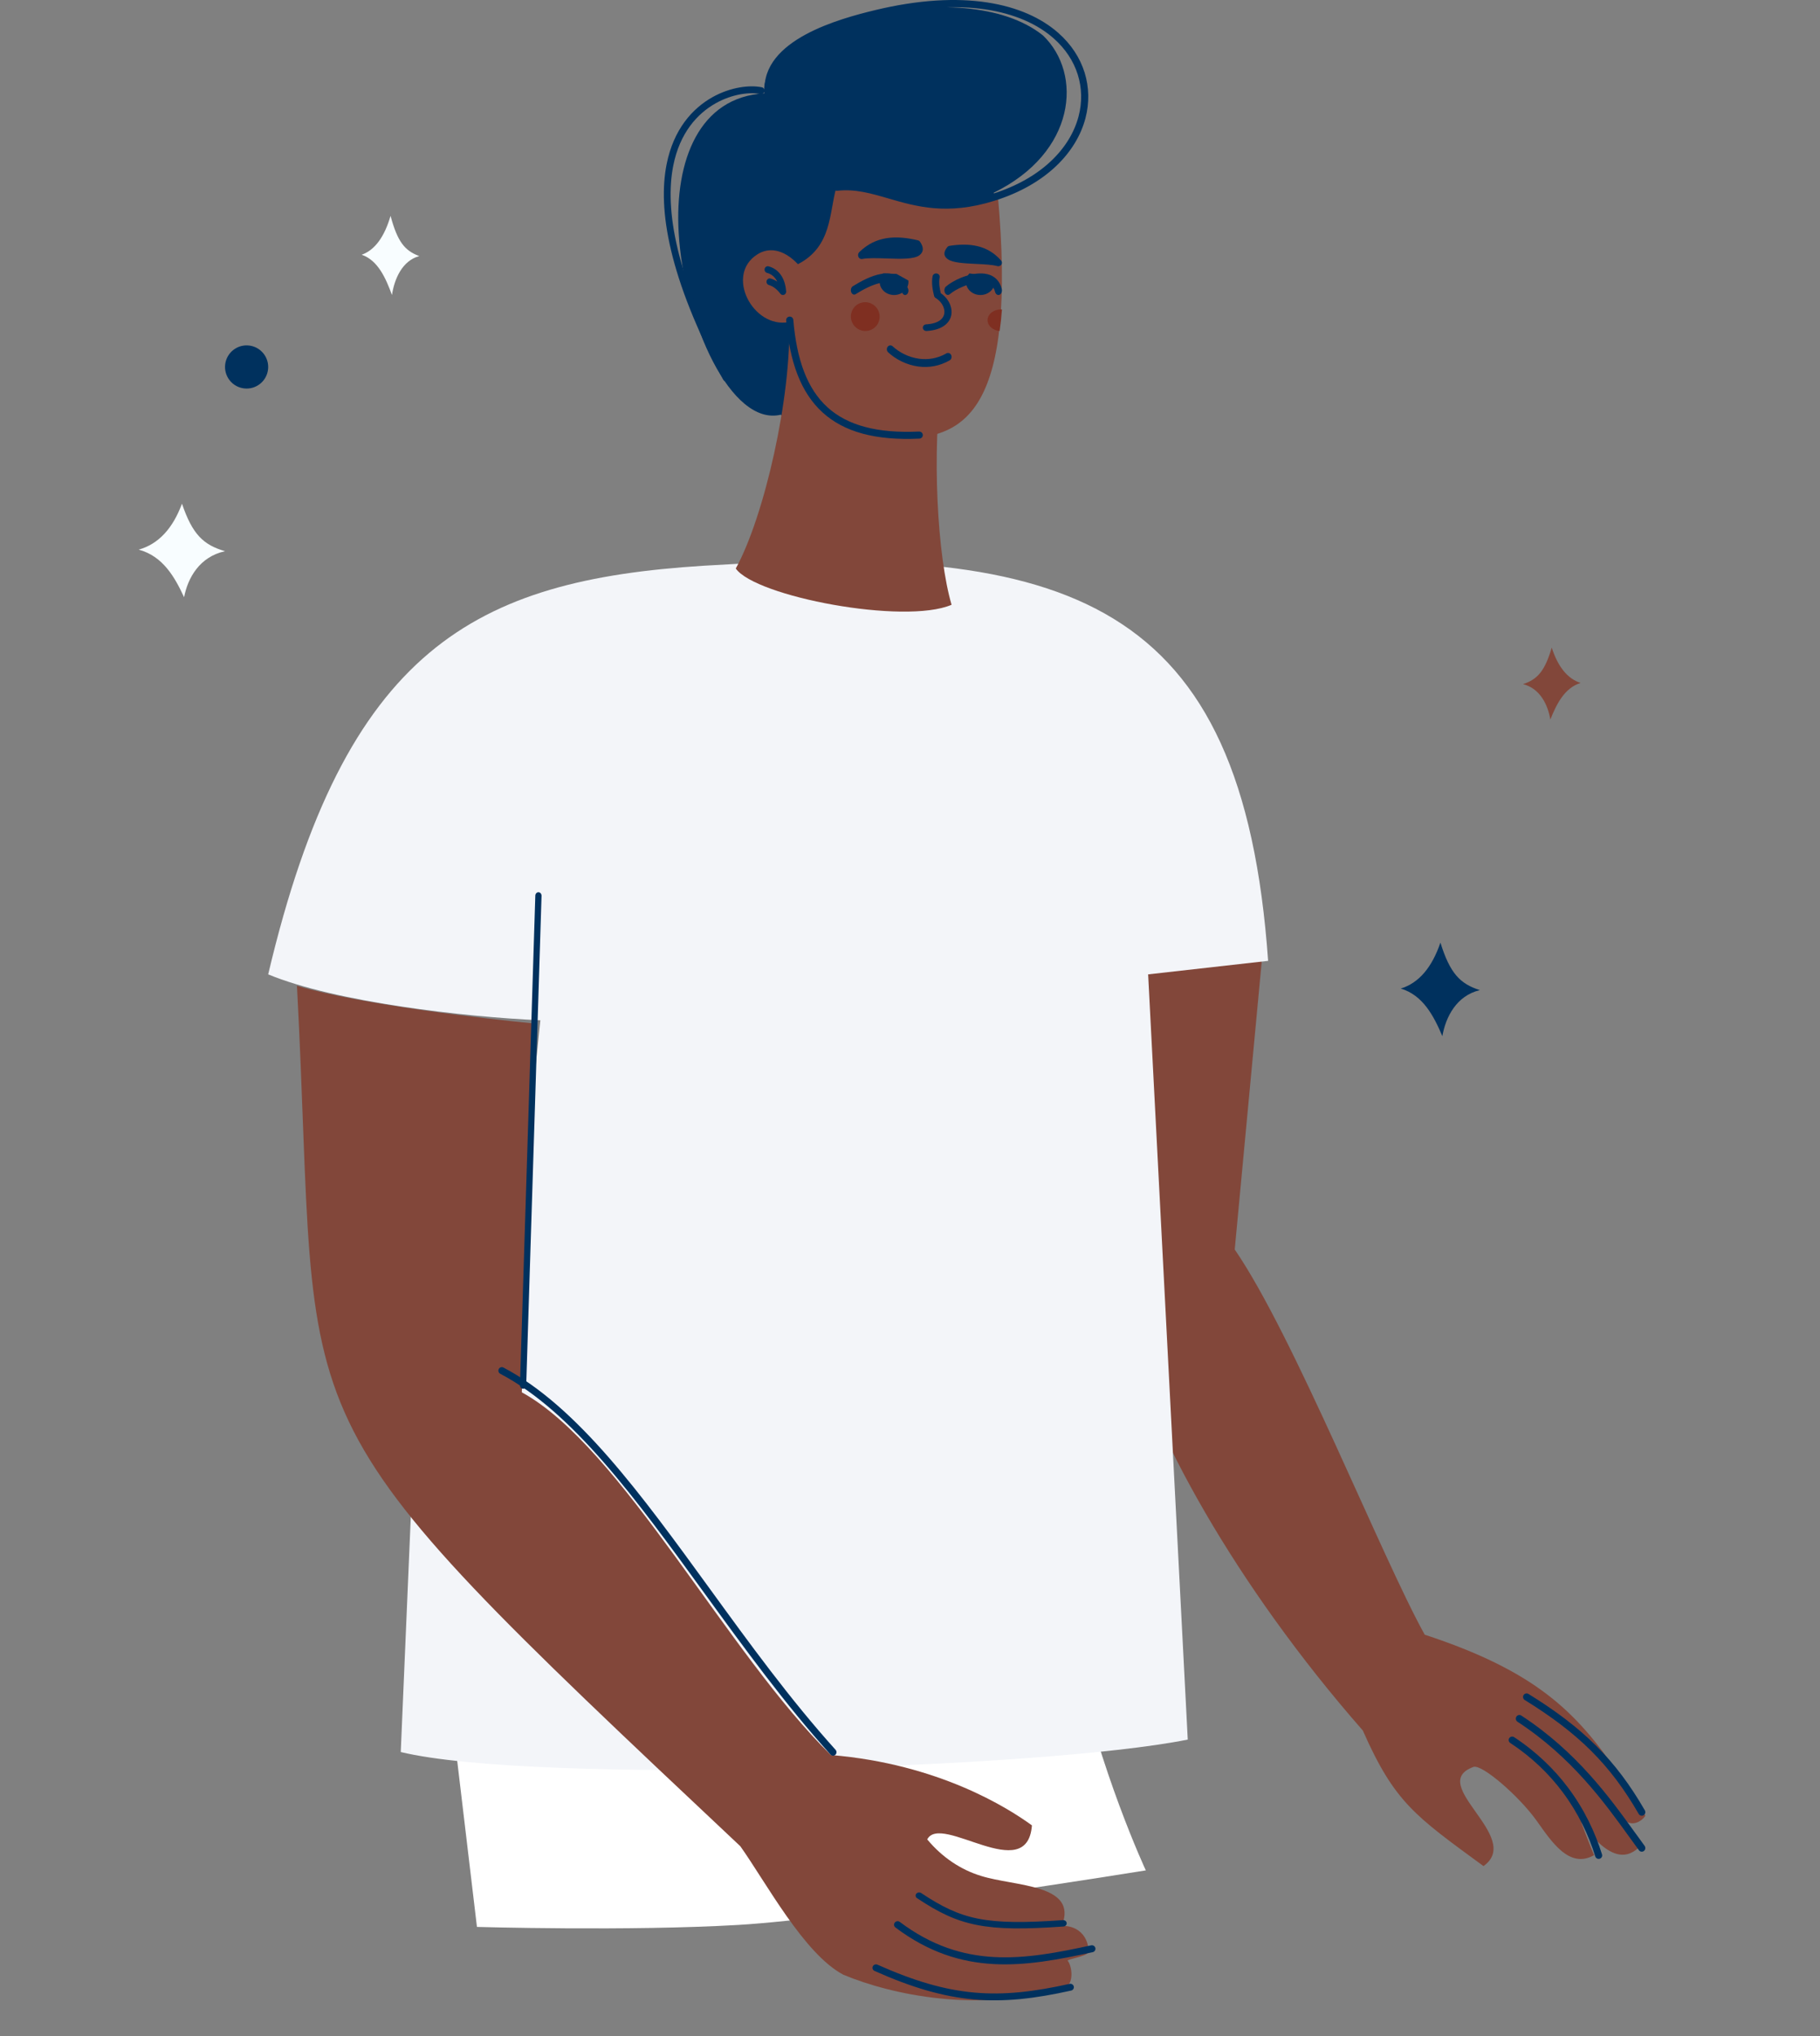 <?xml version="1.0" encoding="UTF-8"?><svg id="Layer_1" xmlns="http://www.w3.org/2000/svg" width="253" height="283" viewBox="0 0 253 283"><rect x="0" y="0" width="253" height="283" fill="#808080" stroke="none"/><defs><style>.cls-1{fill:none;}.cls-2{fill:#f8fdff;}.cls-2,.cls-3,.cls-4,.cls-5,.cls-6,.cls-7,.cls-8{fill-rule:evenodd;}.cls-3{fill:#f3f5f9;}.cls-4{fill:#7f2f21;}.cls-5{fill:#82473a;}.cls-6{fill:#fff;}.cls-7{fill:#f78c5e;}.cls-8{fill:#00315e;}</style></defs><path id="Fill-69" class="cls-5" d="M224.885,246.375c-5.816-8.585-11.579-14.179-26.834-19.193-6.029-10.866-18.173-41.541-26.41-53.531l4.132-44.057c-7.321-1.025-23.661-.476-23.491,5.239-6.299,19.712-.546,30.564,4.293,50.431,3.217,13.211,15.066,34.925,32.873,55.237,4.427,10.018,7.272,11.877,16.774,18.842,5.62-4.013-7.997-11.386-1.392-13.783,1.149-.417,6.321,4.022,8.808,7.516,2.056,2.889,4.532,6.704,7.959,4.743-.193-.406-1.328-3.277-1.798-4.599,4.651,6.532,7.133,4.52,8.493,3.078-.633-1.494-1.789-1.939-2.418-3.292,1.111,.914,2.454,.027,2.845-.669-1.118-2.255-2.46-3.856-3.834-5.961Z"/><path id="Fill-71" class="cls-7" d="M222.22,257.798c-.008,.005-.016,.008-.023,.013,.047,.099,.059,.106,.023-.013"/><path id="Fill-73" class="cls-8" d="M210.948,239.281c-.23-.151-.298-.465-.152-.702,.146-.238,.451-.308,.682-.158,7.691,5.025,12.268,11.367,15.794,16.252,.488,.677,.957,1.326,1.347,1.855,.164,.224,.122,.541-.095,.711-.217,.169-.526,.125-.69-.098-.48-.65-.908-1.244-1.354-1.862-3.477-4.817-7.991-11.071-15.532-15.998"/><path id="Fill-75" class="cls-8" d="M209.938,242.227c-.225-.147-.287-.446-.138-.669,.149-.222,.453-.283,.678-.136,3.129,2.06,5.592,4.478,7.512,7.037,2.257,3.01,3.76,6.214,4.707,9.259,.079,.254-.065,.524-.323,.602-.258,.079-.532-.064-.611-.319-.918-2.95-2.374-6.054-4.559-8.967-1.855-2.475-4.238-4.814-7.266-6.807"/><path id="Fill-77" class="cls-8" d="M211.954,236.259c-.233-.144-.305-.449-.161-.682,.143-.232,.448-.305,.68-.161,3.77,2.33,6.797,4.609,9.391,7.188,2.596,2.583,4.756,5.464,6.789,8.996,.136,.237,.055,.54-.182,.676-.236,.137-.539,.054-.674-.182-1.987-3.451-4.096-6.265-6.631-8.786-2.538-2.525-5.507-4.759-9.212-7.049"/><path id="Fill-21" class="cls-5" d="M211.719,95.079c2.002-.669,3.021-1.788,3.989-5.079,.85,2.637,2.167,4.314,4.011,4.913-2.246,.701-3.337,2.931-4.206,5.087-.339-2.048-1.426-4.328-3.794-4.921"/><path id="Fill-23" class="cls-8" d="M205.719,137.603c-2.752-.87-4.153-2.325-5.485-6.603-1.168,3.428-2.979,5.608-5.515,6.387,3.089,.911,4.588,3.81,5.784,6.613,.466-2.662,1.96-5.627,5.216-6.397"/><path id="Fill-25" class="cls-2" d="M31.281,76.603c-3.002-.87-4.53-2.325-5.984-6.603-1.273,3.428-3.25,5.608-6.016,6.386,3.37,.911,5.006,3.81,6.309,6.614,.508-2.662,2.139-5.627,5.691-6.397"/><path id="Fill-27" class="cls-2" d="M58.281,35.587c-2.002-.736-3.02-1.967-3.989-5.587-.849,2.9-2.167,4.745-4.011,5.404,2.247,.771,3.337,3.224,4.206,5.596,.339-2.253,1.426-4.761,3.794-5.413"/><path id="Fill-29" class="cls-8" d="M36.62,49.121c-1.038-1.292-2.926-1.497-4.217-.46-1.292,1.038-1.498,2.926-.46,4.218,1.038,1.292,2.926,1.497,4.218,.459,1.291-1.038,1.497-2.925,.459-4.217"/><path id="Fill-31" class="cls-6" d="M159.281,259.938s-41.483,6.696-56.671,7.582c-15.188,.885-36.309,.275-36.309,.275l-3.843-32.328c-2.378-34.626,19.887-61.688,24.781-66.299,2.803-43.666,65.179,16.435,62.163,60.659,3.419,16.259,9.879,30.111,9.879,30.111"/><path id="Fill-33" class="cls-3" d="M58.314,182.441l11.505,10.734,5.296-51.38c-10.483-.457-28.543-2.526-37.834-6.381,10.692-45.325,28.729-54.791,60.54-56.79,50.884-3.197,74.915,4.545,78.46,54.913l-16.677,1.877,5.507,106.345c-20.253,4.086-90.795,6.226-109.402,1.732l2.605-61.05Z"/><path id="Fill-35" class="cls-8" d="M108.541,57.633c-6.895,1.659-13.483-12.846-14.198-25.308-.579-10.075,2.89-18.837,11.906-19.348-1.022-9.181,27.682-16.961,38.754-8.035,5.536,5.341,4.573,16.249-6.853,21.836,.19,5.126-3.957,10.566-7.246,13.775-6.983,6.813-15.076,23.273-22.363,17.08"/><path id="Fill-37" class="cls-8" d="M105.902,12.129c.255,.052,.421,.307,.37,.568-.051,.261-.3,.431-.555,.378-1.477-.307-3.893-.027-6.218,1.273-1.282,.717-2.532,1.746-3.572,3.159-1.045,1.42-1.882,3.229-2.334,5.503-1.203,6.051,.307,15.35,7.762,29.277,.125,.234,.041,.527-.188,.654-.229,.128-.516,.041-.64-.193-7.58-14.158-9.099-23.683-7.859-29.927,.483-2.428,1.38-4.367,2.504-5.893,1.129-1.533,2.484-2.649,3.876-3.427,2.533-1.417,5.205-1.714,6.854-1.371"/><path id="Fill-39" class="cls-5" d="M130.987,52.125c-2.229-2.112-16.92-10.183-21.28-7.631,.341,10.643-3.455,27.285-7.426,34.517,2.728,3.898,23.417,7.854,30,5.038-1.969-6.658-2.8-21.183-1.294-31.923"/><path id="Fill-41" class="cls-5" d="M116.247,26.115c-.982,3.323-.547,8.152-5.326,10.598-2.157-2.258-4.173-2.273-5.599-1.388-4.613,2.863-.639,10.35,4.31,9.44,.875,11.328,6.389,16.689,16.36,16.204,7.996-.388,15.444-3.768,12.712-33.877-10.091,4.426-16.421-2.016-22.459-.977"/><path id="Fill-43" class="cls-8" d="M127.76,59.977c.276-.012,.508,.199,.521,.47,.012,.271-.202,.5-.478,.512-6.09,.281-10.471-.914-13.469-3.651-2.994-2.733-4.569-6.97-5.051-12.778-.022-.272,.184-.508,.459-.53,.276-.021,.516,.181,.538,.453,.461,5.558,1.937,9.584,4.73,12.134,2.791,2.547,6.937,3.656,12.749,3.389"/><path id="Fill-45" class="cls-8" d="M106.62,37.924c-.24-.064-.386-.319-.325-.57,.061-.251,.305-.403,.546-.339,.679,.18,1.282,.577,1.725,1.222,.386,.562,.644,1.309,.715,2.259,.018,.258-.167,.483-.414,.502-.161,.013-.309-.066-.397-.194-.253-.327-.513-.584-.773-.778-.271-.203-.544-.337-.813-.413-.239-.067-.382-.324-.318-.574,.064-.25,.31-.399,.549-.332,.31,.088,.621,.23,.926,.433-.062-.13-.13-.248-.205-.357-.311-.453-.736-.732-1.215-.86"/><path id="Fill-47" class="cls-8" d="M107.288,12.752c.019,.276-.186,.515-.459,.535-.273,.019-.51-.188-.529-.464-.267-3.675,2.388-6.249,5.734-8.051,3.242-1.746,7.133-2.763,9.544-3.348,12.35-2.991,20.868-.943,25.509,3.124,1.819,1.595,3.047,3.497,3.683,5.532,.637,2.04,.679,4.21,.124,6.334-1.239,4.737-5.453,9.235-12.654,11.487-6.574,2.056-10.876,.803-14.744-.322-2.398-.698-4.622-1.345-7.099-1.066-.272,.03-.517-.168-.546-.442-.03-.275,.166-.522,.438-.552,2.663-.301,4.98,.374,7.478,1.101,3.733,1.087,7.886,2.296,14.183,.326,6.839-2.139,10.828-6.359,11.986-10.786,.507-1.939,.469-3.918-.112-5.778-.582-1.865-1.71-3.611-3.385-5.078-4.427-3.88-12.637-5.814-24.632-2.909-2.362,.572-6.169,1.567-9.308,3.257-3.033,1.633-5.441,3.921-5.211,7.1"/><path id="Fill-49" class="cls-4" d="M138.96,46c.138-.931,.245-1.928,.321-2.996-.131-.007-.265-.004-.401,.012-1.025,.118-1.732,.881-1.578,1.703,.13,.692,.828,1.207,1.658,1.282"/><path id="Fill-51" class="cls-4" d="M119.984,42.02c1.092-.157,2.111,.602,2.275,1.696,.163,1.093-.589,2.107-1.681,2.263-1.092,.158-2.111-.602-2.275-1.696-.164-1.093,.588-2.106,1.681-2.263"/><path id="Fill-53" class="cls-8" d="M123.456,48.957c-.208-.193-.234-.534-.06-.764,.176-.229,.485-.259,.694-.066,.915,.849,2.234,1.54,3.699,1.732,1.208,.159,2.514-.025,3.771-.746,.242-.139,.54-.035,.665,.232,.126,.266,.032,.595-.21,.733-1.448,.832-2.952,1.044-4.342,.861-1.663-.218-3.167-1.009-4.217-1.982"/><path id="Fill-55" class="cls-8" d="M128.81,45.999c-.274,.016-.511-.178-.528-.432-.017-.255,.192-.474,.466-.49,.894-.052,1.523-.264,1.931-.567,.312-.232,.494-.521,.567-.83,.076-.323,.038-.673-.094-1.009-.19-.488-.573-.945-1.088-1.258-.119-.072-.194-.184-.218-.304-.104-.422-.198-.858-.246-1.307-.049-.47-.049-.946,.04-1.419,.048-.252,.306-.42,.577-.376,.272,.044,.454,.284,.406,.535-.073,.389-.073,.781-.032,1.171,.037,.344,.107,.693,.189,1.038,.611,.417,1.068,.994,1.308,1.611,.194,.497,.248,1.022,.133,1.515-.12,.509-.415,.98-.918,1.354-.56,.416-1.376,.705-2.493,.77"/><path id="Fill-57" class="cls-8" d="M139.165,36.215h0c-.934-1.075-2.027-1.698-3.253-1.998-1.197-.292-2.506-.268-3.905-.054-.147,.022-.269,.103-.345,.211-.573,.725-.464,1.251,.09,1.647,.703,.503,2.308,.58,3.912,.656,1.136,.054,2.273,.109,2.96,.302,.27,.076,.555-.069,.635-.324,.051-.159,.01-.322-.094-.442"/><path id="Fill-59" class="cls-8" d="M127.908,33.62c-.069-.108-.173-.189-.298-.219-1.547-.369-3.006-.517-4.364-.301-1.383,.221-2.652,.816-3.787,1.929-.131,.121-.202,.316-.171,.516,.047,.298,.301,.498,.568,.446,.817-.16,2.121-.116,3.424-.071,1.93,.066,3.86,.132,4.589-.491,.503-.431,.58-1.012,.039-1.81"/><path id="Fill-61" class="cls-8" d="M118.932,40.886c-.229,.142-.5,.011-.608-.293-.107-.304-.009-.667,.22-.809,1.103-.686,2.584-1.493,3.976-1.72,1.507-.245,2.911,.169,3.701,2.031,.124,.292,.046,.663-.174,.827-.22,.165-.498,.061-.622-.231-.561-1.322-1.63-1.604-2.794-1.414-1.277,.208-2.664,.964-3.7,1.61"/><path id="Fill-63" class="cls-8" d="M124.628,38.068l1.64,.912c.118,.941-.575,1.804-1.596,1.986-1.084,.192-2.137-.45-2.352-1.437-.12-.544,.04-1.108,.434-1.529l1.874,.068Z"/><path id="Fill-65" class="cls-8" d="M132.038,40.886c-.227,.192-.53,.108-.678-.188-.147-.296-.083-.691,.144-.883,.496-.419,1.211-.845,2.001-1.177,.966-.405,2.059-.677,3.024-.634,1.058,.047,1.978,.467,2.481,1.478,.102,.205,.186,.432,.247,.683,.083,.336-.059,.696-.317,.804-.257,.108-.533-.078-.616-.414-.034-.14-.08-.266-.135-.378-.303-.608-.936-.864-1.69-.897-.846-.038-1.823,.208-2.694,.574-.71,.297-1.341,.67-1.767,1.031"/><path id="Fill-67" class="cls-8" d="M136.572,38.24l1.696,.74c.118,.941-.576,1.804-1.596,1.986-1.084,.192-2.136-.451-2.353-1.436-.118-.545,.042-1.107,.436-1.53l1.817,.24Z"/><g id="Group-135"><path id="Clip-134" class="cls-1" d="M127.281,265h16v17h-16v-17Z"/></g><path id="Fill-140" class="cls-5" d="M136.337,260.697c-2.771-.856-5.347-2.549-7.44-5.062,1.906-3.707,13.893,6.504,14.553-1.95-3.281-2.392-12.94-8.541-27.945-9.779-14.347-14.012-29.083-42.802-42.966-50.406l1.819-51.248c-6.562-.637-24.052-2.59-33.076-5.252,3.412,64.504-4.702,57.183,61.632,119.582,3.576,5.03,8.861,14.981,14.325,17.859,6.807,2.831,18.657,5.309,30.675,1.919,1.543-.725,1.045-3.257,.5-3.878,.012-.209,2.651-.622,2.803-1.098,.315-.986-.457-3.787-3.616-3.735,2.34-5.85-6.508-5.449-11.263-6.952Z"/><path id="Fill-142" class="cls-8" d="M127.481,263.801c-.217-.144-.265-.421-.107-.619,.158-.197,.462-.241,.678-.097,2.808,1.867,5.062,2.997,7.926,3.564,2.887,.572,6.421,.581,11.779,.203,.268-.019,.503,.165,.523,.41,.019,.245-.182,.458-.45,.476-5.453,.385-9.068,.373-12.059-.219-3.015-.598-5.369-1.776-8.29-3.718"/><path id="Fill-144" class="cls-8" d="M124.476,267.877c-.218-.164-.259-.471-.093-.685,.166-.214,.478-.256,.696-.092,4.421,3.323,8.737,4.643,13.095,4.882,4.392,.24,8.851-.613,13.504-1.627,.267-.058,.532,.108,.591,.371,.059,.263-.11,.524-.377,.582-4.727,1.03-9.262,1.896-13.772,1.65-4.545-.249-9.043-1.623-13.644-5.081"/><path id="Fill-146" class="cls-8" d="M121.568,273.913c-.246-.11-.355-.394-.242-.633,.112-.241,.403-.346,.649-.236,5.134,2.287,9.333,3.506,13.481,3.876,4.146,.37,8.262-.106,13.227-1.21,.264-.058,.526,.104,.586,.362,.059,.258-.107,.513-.371,.571-5.06,1.125-9.267,1.61-13.531,1.229-4.263-.381-8.562-1.626-13.799-3.959"/><path id="Fill-148" class="cls-8" d="M74.414,124.47c.008-.268,.208-.478,.447-.47,.239,.009,.427,.233,.42,.501l-2.133,68.029c-.008,.268-.208,.478-.447,.47-.239-.009-.427-.233-.42-.501l2.133-68.029Z"/><path id="Fill-150" class="cls-8" d="M69.542,190.921c-.236-.123-.329-.418-.207-.657,.121-.239,.411-.333,.647-.21,10.28,5.408,19.164,17.637,28.679,30.735,5.498,7.57,11.209,15.431,17.495,22.396,.178,.198,.165,.506-.03,.688-.195,.181-.499,.167-.677-.031-6.334-7.02-12.054-14.893-17.562-22.476-9.446-13.002-18.265-25.142-28.345-30.445"/></svg>